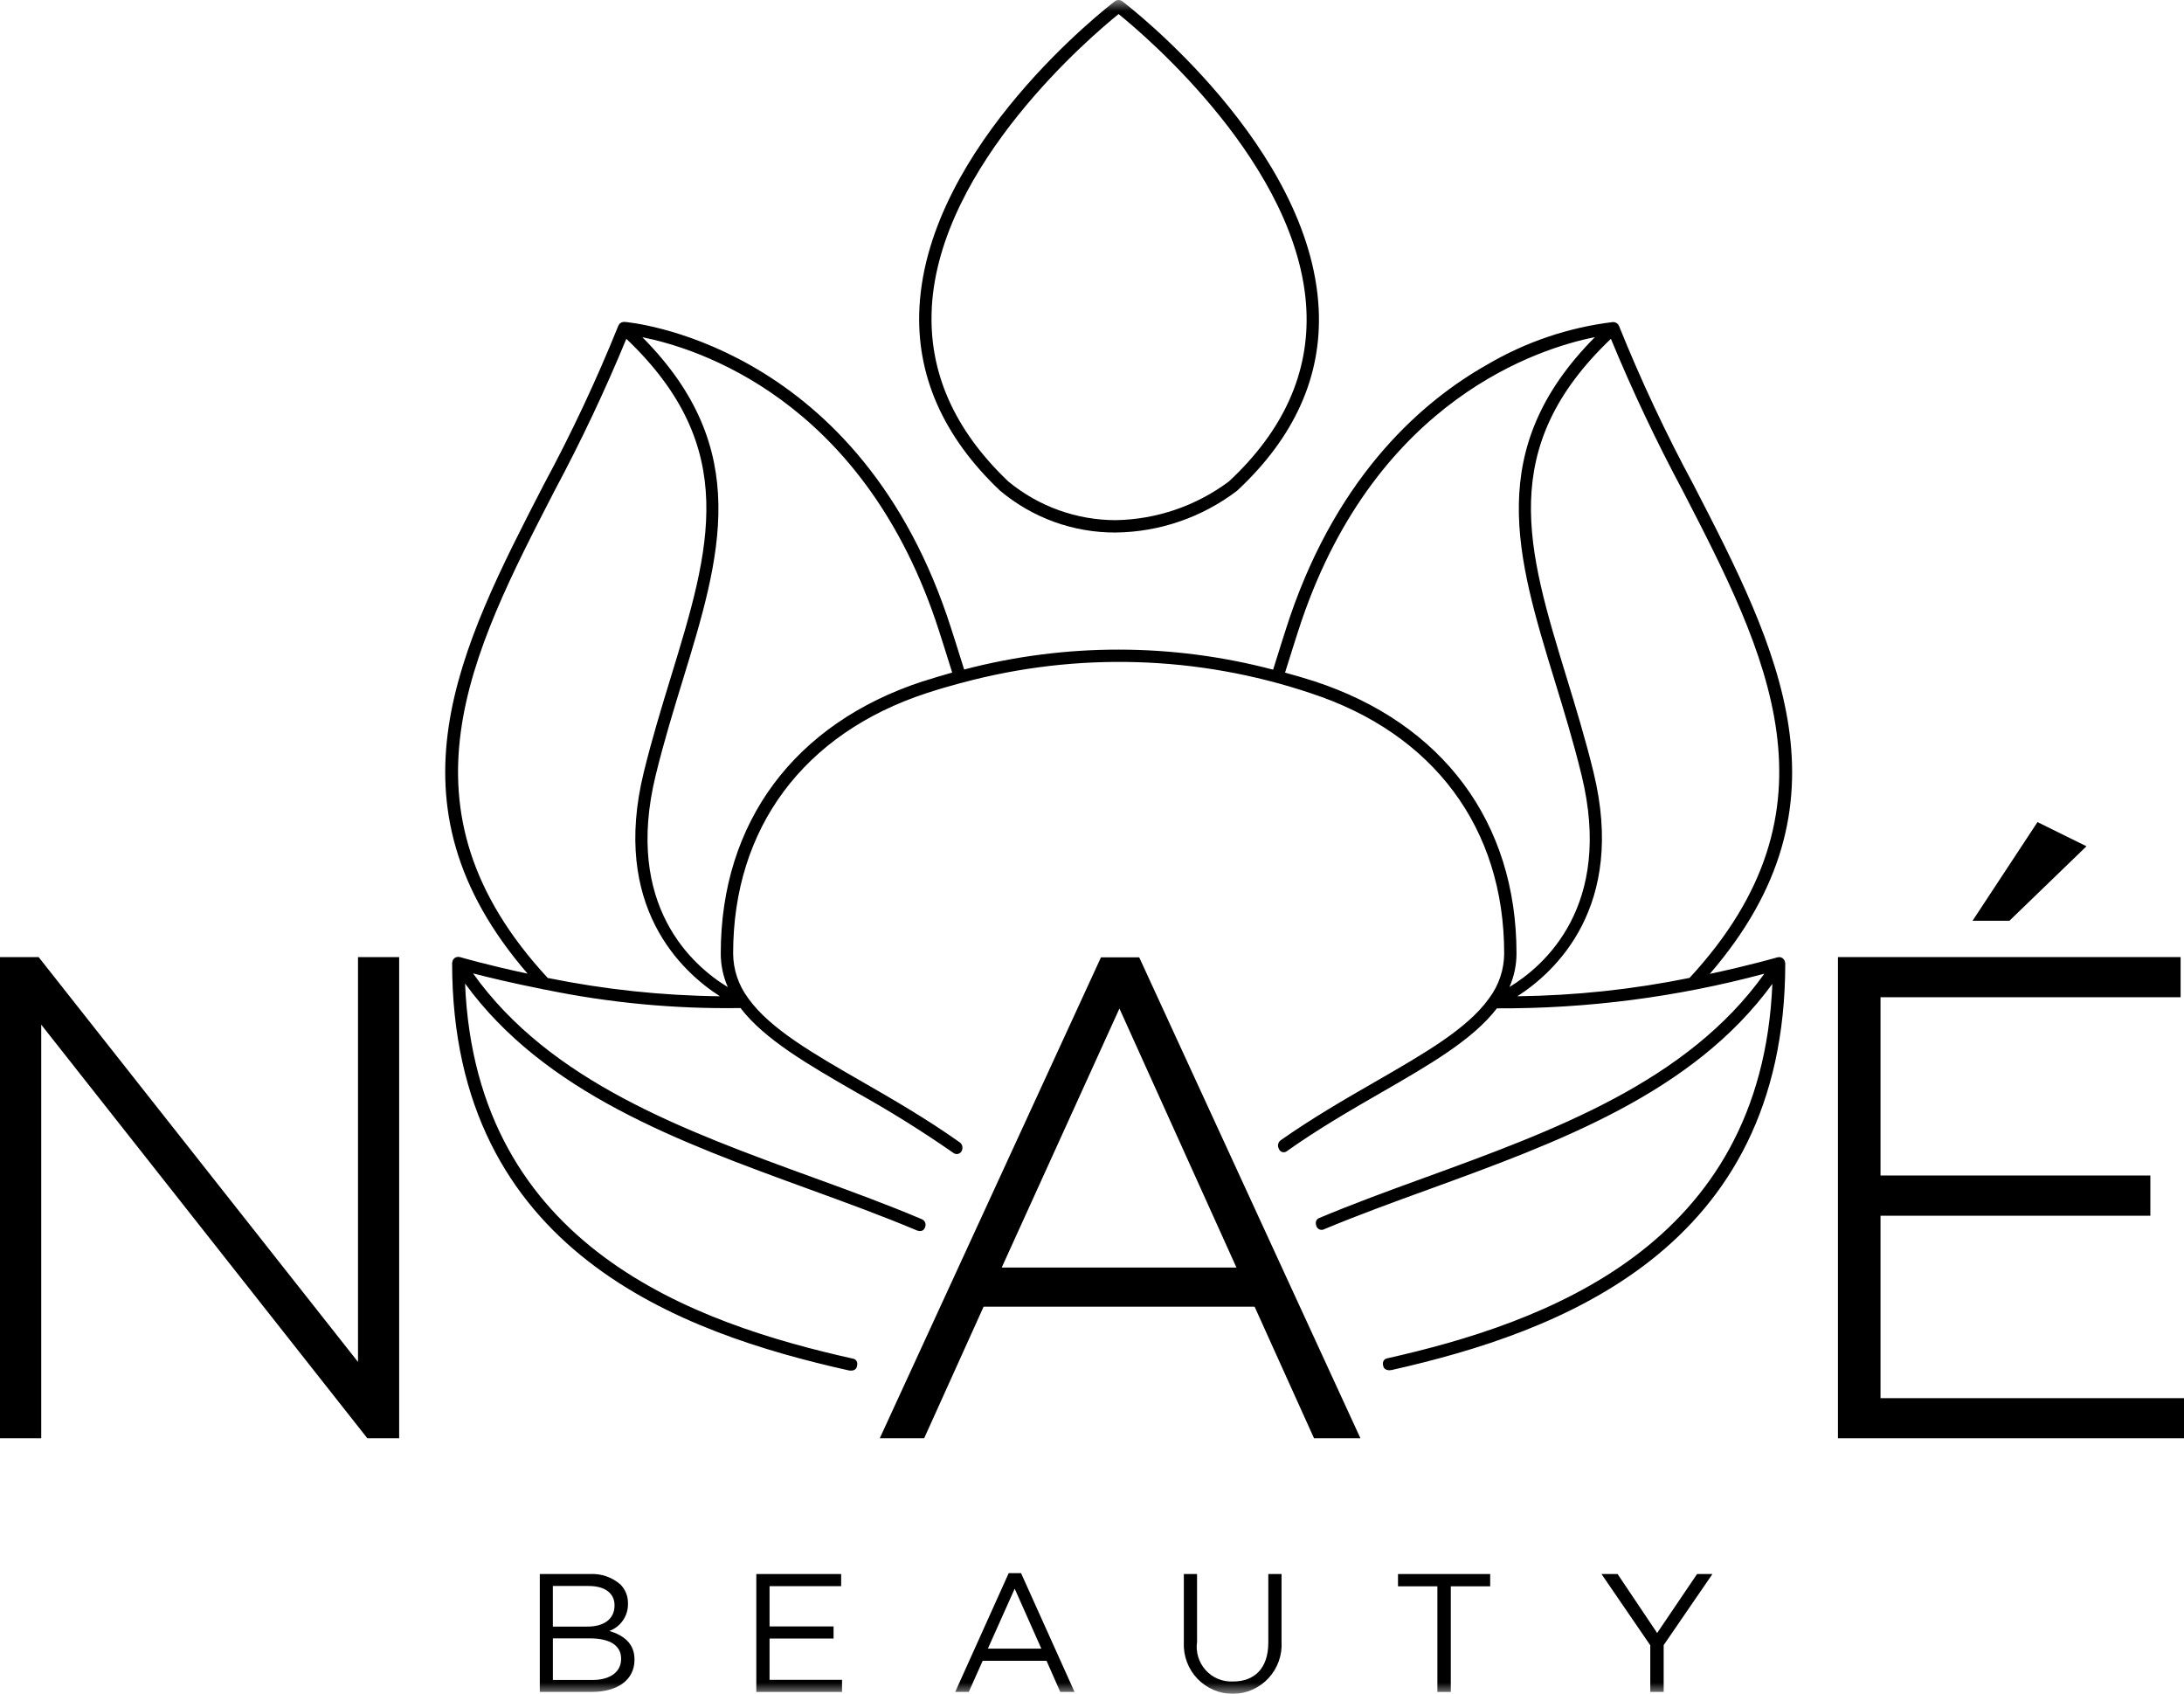 <svg width="98" height="76" viewBox="0 0 98 76" fill="none" xmlns="http://www.w3.org/2000/svg">
<g id="svgexport-1 1" clip-path="url(#clip0_2023_1062)">
<path id="Trac&#195;&#169; 318" d="M16.064 42.944V61.109L1.733 42.944H0V64.534H1.85V45.976L16.483 64.534H17.911V42.944H16.064Z" fill="black"/>
<path id="Trac&#195;&#169; 319" d="M51.118 42.955H49.403L39.477 64.534H41.469L44.136 58.63H56.296L58.963 64.534H61.045L51.163 43.053L51.118 42.955ZM55.481 56.873H44.949L50.231 45.252L55.481 56.873Z" fill="black"/>
<path id="Trac&#195;&#169; 320" d="M93.624 37.972L91.426 36.887L88.511 41.315H90.165L93.624 37.972Z" fill="black"/>
<path id="Trac&#195;&#169; 321" d="M82.472 42.944V64.534H98.001V62.735H84.382V54.549H96.49V52.744H84.382V44.745H97.848V42.944H82.472Z" fill="black"/>
<g id="Groupe 312">
<g id="Clip path group">
<mask id="mask0_2023_1062" style="mask-type:luminance" maskUnits="userSpaceOnUse" x="0" y="0" width="98" height="76">
<g id="clip-path">
<path id="Rectangle 111" d="M98 0H0V76H98V0Z" fill="white"/>
</g>
</mask>
<g mask="url(#mask0_2023_1062)">
<g id="Groupe 311">
<path id="Trac&#195;&#169; 322" d="M44.873 22.015C46.328 23.238 48.168 23.904 50.065 23.894C52.029 23.871 53.934 23.216 55.501 22.026L55.513 22.016C58.086 19.624 59.32 16.88 59.172 13.868C58.821 6.603 50.706 0.319 50.36 0.057C50.312 0.02 50.253 -0 50.193 -0C50.132 -0 50.074 0.02 50.026 0.057C49.688 0.319 41.648 6.522 41.258 13.782C41.095 16.812 42.311 19.583 44.872 22.016M41.81 13.813C42.152 7.376 49.026 1.572 50.193 0.631C51.367 1.579 58.309 7.451 58.62 13.897C58.756 16.734 57.589 19.326 55.143 21.602C53.673 22.7 51.898 23.307 50.067 23.339C48.312 23.338 46.611 22.727 45.253 21.61C42.816 19.298 41.658 16.673 41.812 13.813" fill="black"/>
<path id="Trac&#195;&#169; 323" d="M80.082 43.12C80.078 43.107 80.072 43.094 80.066 43.081C80.052 43.059 80.035 43.038 80.015 43.02C80.007 43.013 80.003 43.002 79.995 42.996C79.987 42.99 79.989 42.996 79.986 42.996C79.984 42.996 79.981 42.99 79.979 42.988C79.949 42.969 79.915 42.955 79.879 42.949C79.84 42.943 79.799 42.945 79.76 42.956C79.76 42.956 79.755 42.956 79.753 42.956C79.725 42.964 78.532 43.313 76.721 43.698C83.346 36.024 79.774 29.088 75.994 21.756C74.747 19.444 73.63 17.063 72.648 14.625C72.648 14.625 72.643 14.62 72.641 14.618C72.63 14.589 72.614 14.562 72.594 14.538C72.58 14.525 72.564 14.513 72.548 14.503C72.541 14.498 72.535 14.493 72.527 14.489C72.483 14.463 72.433 14.449 72.382 14.451C72.382 14.451 72.375 14.451 72.371 14.451C70.376 14.693 68.452 15.346 66.719 16.368C63.91 17.955 60.099 21.201 57.888 27.661C57.711 28.179 57.299 29.495 57.127 30.048C52.582 28.85 47.808 28.848 43.263 30.041C43.089 29.482 42.679 28.176 42.503 27.661C38.27 15.275 28.117 14.45 28.019 14.443H28.006C28.001 14.443 27.995 14.443 27.99 14.443C27.971 14.445 27.952 14.449 27.934 14.455C27.924 14.457 27.914 14.46 27.904 14.463L27.887 14.466C27.874 14.475 27.861 14.484 27.849 14.494H27.845C27.833 14.5 27.823 14.508 27.813 14.516C27.809 14.52 27.804 14.522 27.8 14.527C27.793 14.537 27.786 14.548 27.78 14.559C27.77 14.572 27.761 14.587 27.753 14.602C27.753 14.607 27.748 14.609 27.746 14.614C26.764 17.052 25.647 19.433 24.4 21.745C20.619 29.08 17.048 36.016 23.674 43.687C21.863 43.302 20.669 42.952 20.641 42.944C20.641 42.944 20.635 42.944 20.633 42.944C20.596 42.934 20.558 42.932 20.52 42.937C20.482 42.943 20.446 42.956 20.414 42.977C20.414 42.977 20.409 42.983 20.406 42.985C20.403 42.987 20.4 42.985 20.397 42.985C20.395 42.985 20.384 43.002 20.377 43.009C20.358 43.027 20.34 43.047 20.327 43.07C20.32 43.083 20.314 43.095 20.31 43.109C20.301 43.133 20.295 43.158 20.293 43.184C20.29 43.191 20.288 43.199 20.287 43.207C20.287 56.185 30.638 59.819 38.047 61.481C38.047 61.481 38.392 61.581 38.456 61.305C38.526 61.013 38.298 60.967 38.298 60.967C31.227 59.39 21.359 55.997 20.868 44.13C24.438 49.03 30.451 51.226 36.282 53.349C37.963 53.962 39.592 54.556 41.103 55.192C41.103 55.192 41.411 55.352 41.509 55.065C41.524 55.03 41.532 54.992 41.532 54.954C41.532 54.916 41.524 54.878 41.508 54.843C41.493 54.809 41.47 54.778 41.442 54.752C41.413 54.727 41.38 54.708 41.344 54.697C39.794 54.038 38.143 53.436 36.47 52.827C30.668 50.715 24.685 48.528 21.226 43.675C21.896 43.849 22.987 44.114 24.328 44.378C24.362 44.392 24.399 44.4 24.437 44.4H24.441C27.331 44.998 30.277 45.276 33.228 45.23C34.31 46.643 36.266 47.769 38.415 49.008C39.916 49.842 41.374 50.752 42.784 51.733C42.814 51.755 42.849 51.77 42.885 51.777C42.921 51.784 42.959 51.783 42.995 51.773C43.03 51.763 43.063 51.746 43.092 51.722C43.12 51.697 43.142 51.667 43.157 51.633C43.191 51.562 43.197 51.481 43.173 51.407C43.15 51.332 43.098 51.269 43.029 51.232C41.589 50.21 40.094 49.346 38.687 48.536C36.466 47.261 34.569 46.164 33.595 44.821C33.585 44.803 33.572 44.786 33.559 44.77C33.132 44.194 32.901 43.495 32.897 42.777C32.897 37.159 36.063 32.903 41.586 31.098C42.104 30.929 42.617 30.779 43.136 30.641C43.144 30.641 43.152 30.641 43.161 30.641L43.171 30.634C48.316 29.245 53.753 29.407 58.806 31.101C64.328 32.906 67.495 37.16 67.495 42.78C67.492 43.498 67.26 44.197 66.833 44.773C66.819 44.789 66.807 44.806 66.796 44.824C65.822 46.168 63.923 47.262 61.704 48.54C60.336 49.327 58.882 50.169 57.478 51.155C57.417 51.196 57.373 51.257 57.355 51.328C57.338 51.399 57.347 51.475 57.382 51.539C57.393 51.573 57.411 51.604 57.436 51.629C57.46 51.655 57.49 51.674 57.524 51.686C57.557 51.698 57.592 51.703 57.627 51.699C57.663 51.695 57.696 51.683 57.726 51.664C59.137 50.663 60.603 49.814 61.98 49.021C64.13 47.783 66.087 46.656 67.168 45.244C71.219 45.262 75.255 44.739 79.169 43.689C75.71 48.542 69.73 50.73 63.927 52.842C62.298 53.434 60.694 54.021 59.181 54.658C59.181 54.658 58.97 54.738 59.067 55.011C59.078 55.046 59.097 55.078 59.122 55.105C59.147 55.131 59.178 55.152 59.211 55.166C59.245 55.179 59.282 55.185 59.318 55.183C59.355 55.181 59.39 55.17 59.422 55.153C60.897 54.537 62.481 53.957 64.115 53.365C69.946 51.242 75.96 49.045 79.529 44.145C79.042 55.934 69.296 59.359 62.237 60.95C62.237 60.95 61.985 60.991 62.071 61.303C62.143 61.562 62.486 61.463 62.486 61.463C69.885 59.788 80.108 56.117 80.108 43.22C80.106 43.212 80.104 43.205 80.102 43.197C80.1 43.171 80.094 43.146 80.085 43.122M24.579 43.882C17.54 36.268 21.109 29.341 24.889 22.01C26.074 19.797 27.148 17.524 28.105 15.202C33.246 20.099 31.86 24.64 30.108 30.362C29.689 31.731 29.256 33.146 28.889 34.644C27.404 40.694 30.617 43.621 32.304 44.702C29.708 44.673 27.121 44.397 24.576 43.88M41.413 30.569C35.649 32.454 32.342 36.903 32.342 42.777C32.341 43.299 32.449 43.815 32.659 44.292C31.111 43.352 27.984 40.66 29.424 34.776C29.786 33.294 30.217 31.886 30.634 30.525C32.335 24.973 33.807 20.149 28.824 15.131C31.293 15.623 38.58 17.895 41.98 27.837C42.15 28.332 42.55 29.611 42.727 30.178C42.29 30.3 41.855 30.429 41.414 30.572M67.731 44.291C67.941 43.814 68.049 43.298 68.048 42.776C68.048 36.902 64.742 32.453 58.975 30.567C58.537 30.427 58.103 30.3 57.662 30.18C57.838 29.616 58.241 28.33 58.411 27.834C61.813 17.893 69.095 15.619 71.567 15.127C66.581 20.145 68.055 24.97 69.756 30.522C70.173 31.883 70.604 33.29 70.966 34.773C72.406 40.657 69.279 43.349 67.731 44.288M68.086 44.702C69.773 43.62 72.984 40.693 71.502 34.642C71.137 33.144 70.703 31.728 70.284 30.359C68.533 24.639 67.147 20.098 72.284 15.202C73.242 17.523 74.317 19.795 75.502 22.008C79.283 29.339 82.85 36.265 75.813 43.878C73.269 44.395 70.682 44.671 68.086 44.702Z" fill="black"/>
<path id="Trac&#195;&#169; 324" d="M24.222 70.626H26.463C26.965 70.596 27.459 70.763 27.839 71.094C27.949 71.205 28.036 71.337 28.094 71.482C28.152 71.628 28.181 71.784 28.178 71.94V71.955C28.183 72.222 28.106 72.483 27.956 72.702C27.806 72.922 27.592 73.089 27.343 73.18C27.968 73.369 28.471 73.732 28.471 74.456V74.471C28.471 75.378 27.711 75.915 26.561 75.915H24.222V70.626ZM27.575 72.024C27.575 71.502 27.162 71.162 26.41 71.162H24.808V72.984H26.365C27.079 72.984 27.575 72.659 27.575 72.039V72.024ZM26.47 73.513H24.809V75.38H26.576C27.373 75.38 27.87 75.025 27.87 74.436V74.421C27.87 73.846 27.387 73.513 26.47 73.513Z" fill="black"/>
<path id="Trac&#195;&#169; 325" d="M33.937 70.626H37.744V71.17H34.531V72.977H37.404V73.52H34.531V75.373H37.783V75.917H33.937V70.626Z" fill="black"/>
<path id="Trac&#195;&#169; 326" d="M45.262 70.587H45.817L48.216 75.916H47.576L46.959 74.518H44.095L43.471 75.916H42.862L45.262 70.587ZM46.727 73.974L45.531 71.283L44.328 73.972L46.727 73.974Z" fill="black"/>
<path id="Trac&#195;&#169; 327" d="M53.121 73.702V70.626H53.714V73.664C53.681 73.892 53.699 74.124 53.765 74.344C53.832 74.565 53.947 74.767 54.1 74.938C54.254 75.109 54.444 75.243 54.656 75.331C54.867 75.419 55.096 75.459 55.324 75.448C56.294 75.448 56.911 74.858 56.911 73.702V70.626H57.505V73.655C57.524 73.954 57.482 74.254 57.382 74.536C57.281 74.818 57.125 75.077 56.922 75.296C56.719 75.516 56.474 75.692 56.201 75.813C55.929 75.934 55.634 75.998 55.336 76.001C55.038 76.004 54.743 75.946 54.468 75.831C54.193 75.715 53.944 75.545 53.736 75.329C53.529 75.114 53.367 74.859 53.262 74.579C53.156 74.299 53.108 74 53.12 73.701" fill="black"/>
<path id="Trac&#195;&#169; 328" d="M64.498 71.177H62.731V70.626H66.867V71.177H65.1V75.917H64.498V71.177Z" fill="black"/>
<path id="Trac&#195;&#169; 329" d="M74.051 73.823L71.862 70.626H72.584L74.359 73.272L76.15 70.626H76.84L74.652 73.815V75.916H74.051V73.823Z" fill="black"/>
</g>
</g>
</g>
</g>
</g>
<defs>
<clipPath id="clip0_2023_1062">
<rect width="98" height="76" fill="white"/>
</clipPath>
</defs>
</svg>
